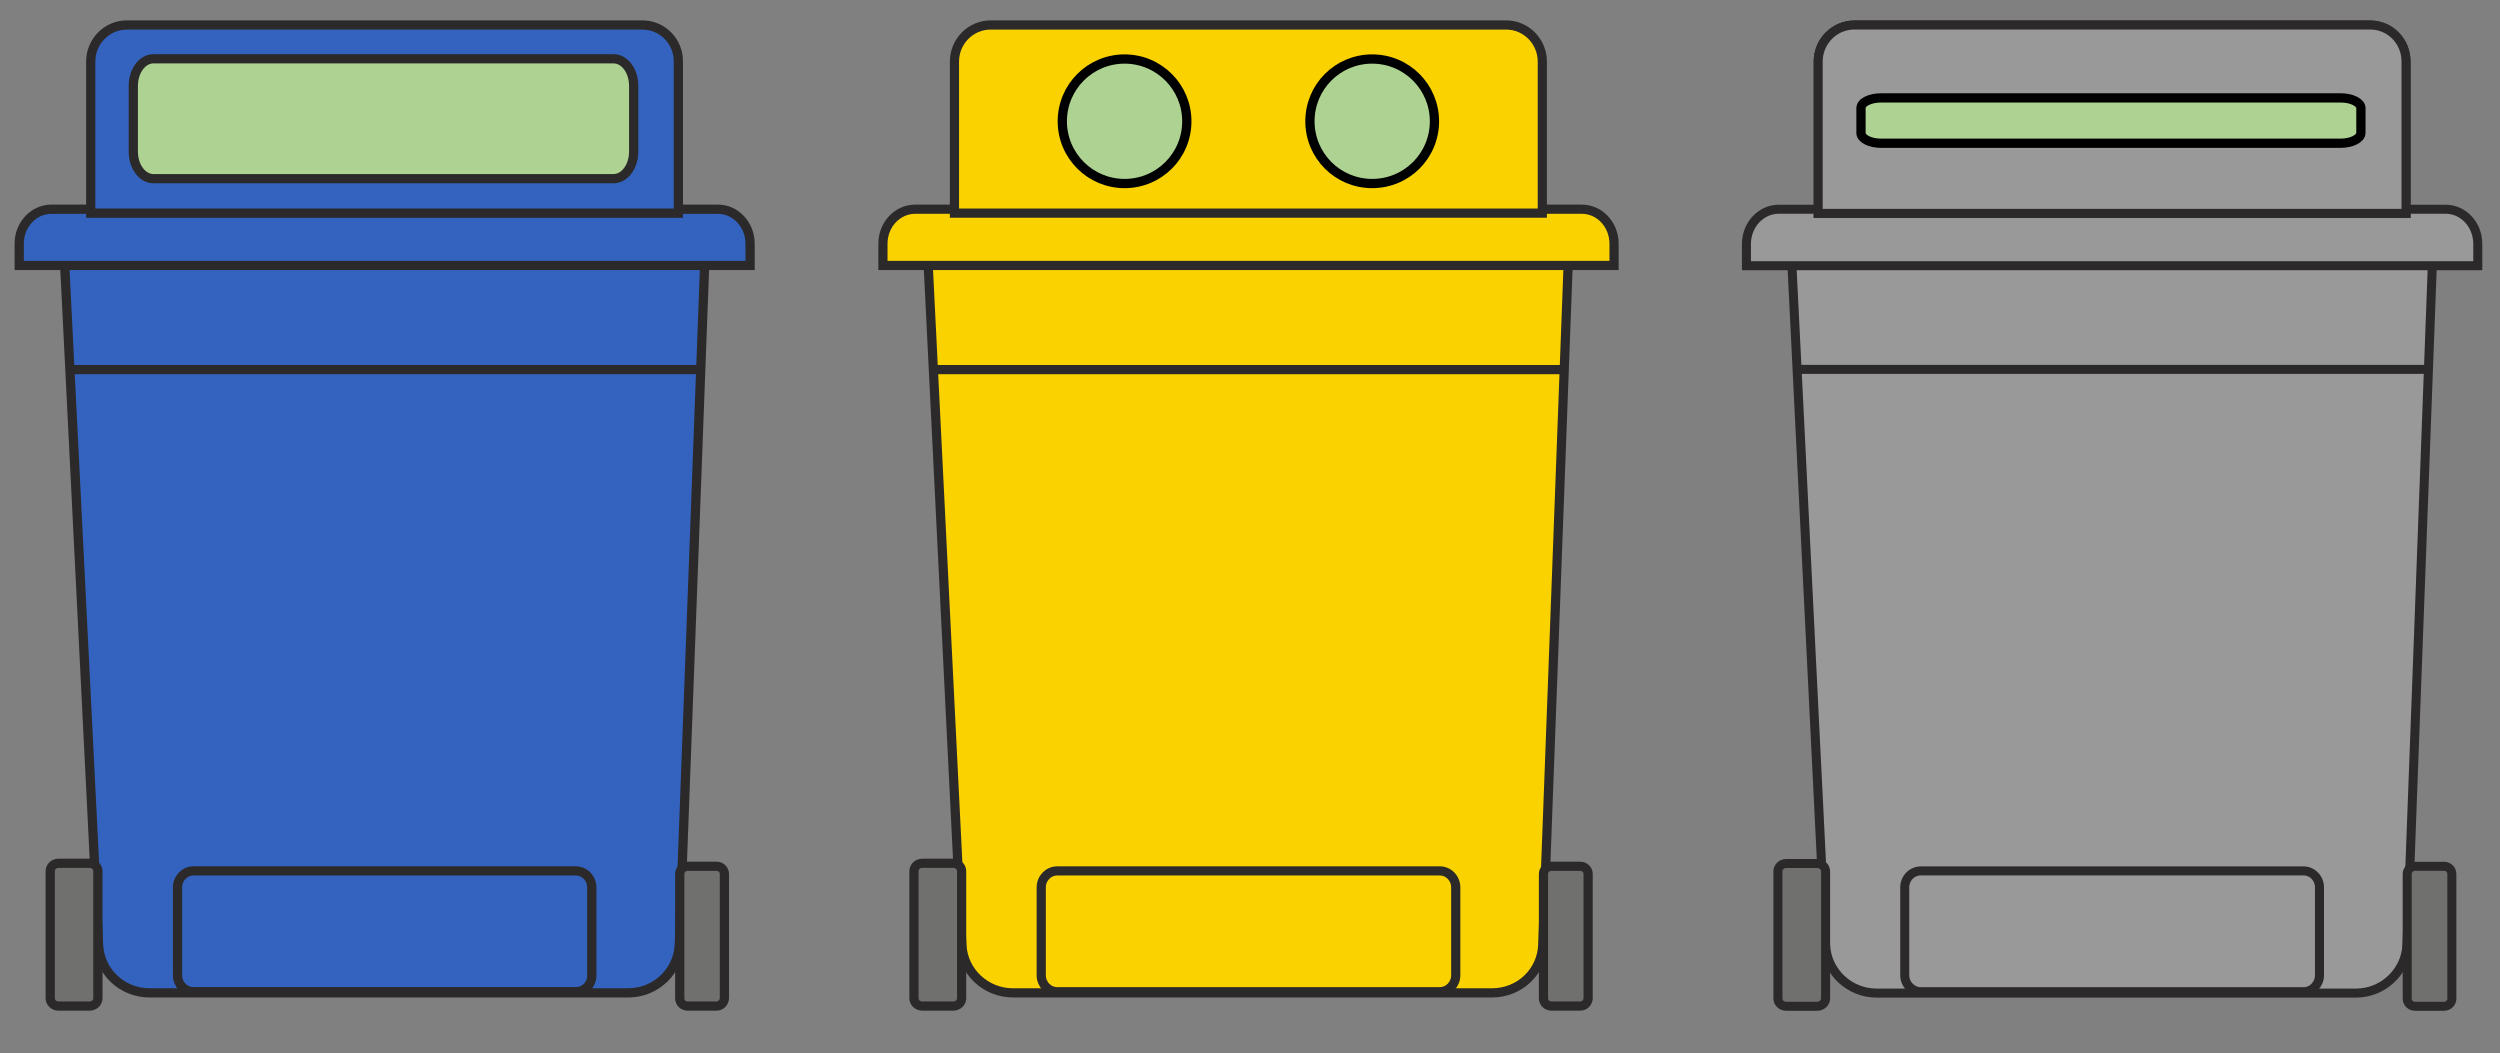 <?xml version="1.0" encoding="utf-8"?>
<!-- Generator: Adobe Illustrator 26.2.1, SVG Export Plug-In . SVG Version: 6.00 Build 0)  -->
<svg version="1.1" id="Capa_1" xmlns="http://www.w3.org/2000/svg" xmlns:xlink="http://www.w3.org/1999/xlink" x="0px" y="0px"
	 viewBox="0 0 1080.2 455.1" style="enable-background:new 0 0 1080.2 455.1;" xml:space="preserve">
<rect x="0" y="0" width="1080.2" height="455.1" fill="#808080" stroke="none"/>
<style type="text/css">
	.st0{fill:#3463BF;}
	.st1{fill:none;stroke:#2B2929;stroke-width:3.99;stroke-miterlimit:10;}
	.st2{fill:#70706E;}
	.st3{fill:#8AA829;}
	.st4{fill:#D9E3BD;}
	.st5{fill:#ADD292;}
	.st6{fill:none;stroke:#2B2929;stroke-width:3.99;}
	.st7{fill:#F9D200;}
	.st8{fill:none;stroke:#2B2929;stroke-width:3.967;stroke-miterlimit:10;}
	.st9{fill:#A3C7D9;}
	.st10{fill:none;stroke:#000000;}
	.st11{fill:none;stroke:#000000;stroke-width:4;}
	.st12{fill:#FCFCFC;}
	.st13{fill:#999999;}
	.st14{fill:none;stroke:#2B2929;stroke-width:3.897;stroke-miterlimit:10;}
</style>
<g>
	<path class="st0" d="M270.9,428.3H65.1c-11.7,0-21.4-9.1-21.9-20.6L28.7,114.2h275.1l-11,293.2
		C292.4,419.1,282.7,428.3,270.9,428.3"/>
	<path class="st1" d="M271.5,429H64.6c-11.8,0-21.5-9.1-22-20.7L27.9,113.5h276.6l-11,294.6C293.1,419.7,283.3,429,271.5,429z
		 M271.5,429H64.6c-11.8,0-21.5-9.1-22-20.7L27.9,113.5h276.6l-11,294.6C293.1,419.7,283.3,429,271.5,429z"/>
	<path class="st0" d="M248.2,427.7H84.3c-3.8,0-6.9-3.1-6.9-6.9v-36.9c0-3.8,3.1-6.9,6.9-6.9h163.9c3.8,0,6.9,3.1,6.9,6.9v36.9
		C255.1,424.7,252,427.7,248.2,427.7"/>
	<path class="st1" d="M248.9,428.5H83.6c-3.8,0-6.9-3.2-6.9-7.1v-38c0-3.9,3.1-7.1,6.9-7.1h165.2c3.8,0,6.9,3.2,6.9,7.1v38
		C255.8,425.3,252.7,428.5,248.9,428.5z M248.9,428.5H83.6c-3.8,0-6.9-3.2-6.9-7.1v-38c0-3.9,3.1-7.1,6.9-7.1h165.2
		c3.8,0,6.9,3.2,6.9,7.1v38C255.8,425.3,252.7,428.5,248.9,428.5z"/>
	<path class="st2" d="M38.3,434H25.8c-1.8,0-3.3-1.5-3.3-3.3v-53.6c0-1.8,1.5-3.3,3.3-3.3h12.4c1.8,0,3.3,1.5,3.3,3.3v53.6
		C41.6,432.5,40.1,434,38.3,434"/>
	<path class="st1" d="M38.7,434.7H25.3c-2,0-3.6-1.5-3.6-3.4v-54.9c0-1.9,1.6-3.4,3.6-3.4h13.4c2,0,3.6,1.5,3.6,3.4v54.9
		C42.3,433.2,40.7,434.7,38.7,434.7z M38.7,434.7H25.3c-2,0-3.6-1.5-3.6-3.4v-54.9c0-1.9,1.6-3.4,3.6-3.4h13.4c2,0,3.6,1.5,3.6,3.4
		v54.9C42.3,433.2,40.7,434.7,38.7,434.7z"/>
	<path class="st2" d="M308.9,434h-12.4c-1.8,0-3.3-1.5-3.3-3.3v-53.6c0-1.8,1.5-3.3,3.3-3.3h12.4c1.8,0,3.3,1.5,3.3,3.3v53.6
		C312.2,432.5,310.7,434,308.9,434"/>
	<path class="st1" d="M309.6,434.7h-12.5c-1.9,0-3.4-1.5-3.4-3.3v-53.8c0-1.8,1.5-3.3,3.4-3.3h12.5c1.9,0,3.4,1.5,3.4,3.3v53.8
		C312.9,433.2,311.4,434.7,309.6,434.7z M30.6,159.7h272 M309.6,434.7h-12.5c-1.9,0-3.4-1.5-3.4-3.3v-53.8c0-1.8,1.5-3.3,3.4-3.3
		h12.5c1.9,0,3.4,1.5,3.4,3.3v53.8C312.9,433.2,311.4,434.7,309.6,434.7z"/>
	<path class="st0" d="M22.9,91.1h286.7c7.7,0,13.9,6.3,13.9,14v8.8H9v-8.8C9,97.4,15.2,91.1,22.9,91.1"/>
	<path class="st1" d="M22.2,90.4h288c7.7,0,13.9,6.7,13.9,14.9v9.4H8.3v-9.4C8.3,97.1,14.5,90.4,22.2,90.4z M22.2,90.4h288
		c7.7,0,13.9,6.7,13.9,14.9v9.4H8.3v-9.4C8.3,97.1,14.5,90.4,22.2,90.4z"/>
	<path class="st0" d="M277,11.5H55.5C46.9,11.5,40,18.5,40,27v64.3h252.5V27C292.5,18.5,285.5,11.5,277,11.5"/>
	<path class="st1" d="M277.6,10.8H54.8c-8.6,0-15.6,7.1-15.6,15.8v65.5h253.9V26.6C293.2,17.9,286.2,10.8,277.6,10.8z M277.6,10.8
		H54.8c-8.6,0-15.6,7.1-15.6,15.8v65.5h253.9V26.6C293.2,17.9,286.2,10.8,277.6,10.8z"/>
	<path class="st3" d="M241.2,69.9H91.3c-3.6,0-6.6-3-6.6-6.6V47.2c0-3.7,2.9-6.6,6.6-6.6h149.9c3.6,0,6.6,3,6.6,6.6v16.1
		C247.7,66.9,244.8,69.9,241.2,69.9"/>
	<path class="st1" d="M241.8,70.6H90.6c-3.7,0-6.6-3.1-6.6-6.9V46.8c0-3.8,3-6.9,6.6-6.9h151.2c3.7,0,6.6,3.1,6.6,6.9v16.9
		C248.5,67.5,245.5,70.6,241.8,70.6z"/>
	<path class="st4" d="M241.2,69.9H91.3c-3.6,0-6.6-3-6.6-6.6V47.2c0-3.7,2.9-6.6,6.6-6.6h149.9c3.6,0,6.6,3,6.6,6.6v16.1
		C247.7,66.9,244.8,69.9,241.2,69.9"/>
	<path class="st5" d="M264.6,76.7H66.8c-4.8,0-8.7-5.1-8.7-11.4V37.4c0-6.3,3.9-11.4,8.7-11.4h197.8c4.8,0,8.7,5.1,8.7,11.4v27.8
		C273.2,71.6,269.3,76.7,264.6,76.7"/>
	<path class="st6" d="M265.1,77.2H66.3c-4.8,0-8.7-5.2-8.7-11.7V37.1c0-6.5,3.9-11.7,8.7-11.7h198.8c4.8,0,8.7,5.2,8.7,11.7v28.4
		C273.8,72,269.9,77.2,265.1,77.2z"/>
	<path class="st7" d="M644.1,428.3H438.3c-11.7,0-21.4-9.1-21.9-20.6l-14.5-293.5H677l-11,293.2
		C665.6,419.1,655.9,428.3,644.1,428.3"/>
	<path class="st8" d="M644.7,429H437.7c-11.8,0-21.5-9.1-22.1-20.7l-14.6-294.9h276.6l-11,294.6C666.3,419.8,656.6,429,644.7,429z
		 M644.7,429H437.7c-11.8,0-21.5-9.1-22.1-20.7l-14.6-294.9h276.6l-11,294.6C666.3,419.8,656.6,429,644.7,429z"/>
	<path class="st7" d="M621.4,427.7H457.5c-3.8,0-6.9-3.1-6.9-6.9v-36.9c0-3.8,3.1-6.9,6.9-6.9h163.9c3.8,0,6.9,3.1,6.9,6.9v36.9
		C628.3,424.7,625.2,427.7,621.4,427.7"/>
	<path class="st8" d="M622.1,428.5H456.8c-3.8,0-6.9-3.2-6.9-7.1v-38c0-3.9,3.1-7.1,6.9-7.1h165.3c3.8,0,6.9,3.2,6.9,7.1v38
		C629,425.3,625.9,428.5,622.1,428.5z M622.1,428.5H456.8c-3.8,0-6.9-3.2-6.9-7.1v-38c0-3.9,3.1-7.1,6.9-7.1h165.3
		c3.8,0,6.9,3.2,6.9,7.1v38C629,425.3,625.9,428.5,622.1,428.5z"/>
	<path class="st2" d="M411.5,434H399c-1.8,0-3.3-1.5-3.3-3.3v-53.6c0-1.8,1.5-3.3,3.3-3.3h12.4c1.8,0,3.3,1.5,3.3,3.3v53.6
		C414.8,432.5,413.3,434,411.5,434"/>
	<path class="st8" d="M411.9,434.7h-13.4c-2,0-3.6-1.5-3.6-3.4v-54.9c0-1.9,1.6-3.4,3.6-3.4h13.4c2,0,3.6,1.5,3.6,3.4v54.9
		C415.5,433.2,413.9,434.7,411.9,434.7z M411.9,434.7h-13.4c-2,0-3.6-1.5-3.6-3.4v-54.9c0-1.9,1.6-3.4,3.6-3.4h13.4
		c2,0,3.6,1.5,3.6,3.4v54.9C415.5,433.2,413.9,434.7,411.9,434.7z"/>
	<path class="st2" d="M682.1,434h-12.4c-1.8,0-3.3-1.5-3.3-3.3v-53.6c0-1.8,1.5-3.3,3.3-3.3h12.4c1.8,0,3.3,1.5,3.3,3.3v53.6
		C685.4,432.5,683.9,434,682.1,434"/>
	<path class="st8" d="M682.8,434.7h-12.5c-1.9,0-3.4-1.5-3.4-3.3v-53.8c0-1.8,1.5-3.3,3.4-3.3h12.5c1.9,0,3.4,1.5,3.4,3.3v53.8
		C686.1,433.3,684.6,434.7,682.8,434.7z M403.8,159.7h272 M682.8,434.7h-12.5c-1.9,0-3.4-1.5-3.4-3.3v-53.8c0-1.8,1.5-3.3,3.4-3.3
		h12.5c1.9,0,3.4,1.5,3.4,3.3v53.8C686.1,433.3,684.6,434.7,682.8,434.7z"/>
	<path class="st7" d="M396.1,91.1h286.7c7.7,0,13.9,6.3,13.9,14v8.8H382.2v-8.8C382.2,97.4,388.4,91.1,396.1,91.1"/>
	<path class="st8" d="M395.4,90.4h288.1c7.7,0,13.9,6.7,13.9,14.9v9.4H381.5v-9.4C381.5,97.1,387.7,90.4,395.4,90.4z M395.4,90.4
		h288.1c7.7,0,13.9,6.7,13.9,14.9v9.4H381.5v-9.4C381.5,97.1,387.7,90.4,395.4,90.4z"/>
	<path class="st7" d="M650.2,11.5H428.7c-8.5,0-15.5,6.9-15.5,15.5v64.3h252.5V27C665.7,18.5,658.7,11.5,650.2,11.5"/>
	<path class="st8" d="M650.8,10.8H428c-8.6,0-15.6,7.1-15.6,15.8v65.5h254V26.6C666.4,17.9,659.4,10.8,650.8,10.8z M650.8,10.8H428
		c-8.6,0-15.6,7.1-15.6,15.8v65.5h254V26.6C666.4,17.9,659.4,10.8,650.8,10.8z"/>
	<path class="st9" d="M512.3,52.4c0,14.5-11.8,26.3-26.3,26.3c-14.5,0-26.3-11.8-26.3-26.3c0-14.5,11.8-26.3,26.3-26.3
		C500.5,26.1,512.3,37.9,512.3,52.4"/>
	<path class="st10" d="M512.3,52.4c0,14.5-11.8,26.3-26.3,26.3c-14.5,0-26.3-11.8-26.3-26.3c0-14.5,11.8-26.3,26.3-26.3
		C500.5,26.1,512.3,37.9,512.3,52.4"/>
	<path class="st5" d="M512.8,52.4c0,14.9-12,26.9-26.9,26.9c-14.8,0-26.9-12-26.9-26.9c0-14.8,12-26.9,26.9-26.9
		C500.8,25.5,512.8,37.6,512.8,52.4"/>
	<path class="st11" d="M512.8,52.4c0,14.9-12,26.9-26.9,26.9c-14.8,0-26.9-12-26.9-26.9c0-14.8,12-26.9,26.9-26.9
		C500.8,25.5,512.8,37.6,512.8,52.4z"/>
	<path class="st12" d="M619.1,52.4c0,14.4-11.7,26.1-26.1,26.1c-14.4,0-26.1-11.7-26.1-26.1c0-14.4,11.7-26.1,26.1-26.1
		C607.4,26.3,619.1,38,619.1,52.4"/>
	<path class="st5" d="M619.8,52.4c0,14.9-12,26.9-26.9,26.9c-14.9,0-26.9-12-26.9-26.9c0-14.9,12-26.9,26.9-26.9
		C607.8,25.5,619.8,37.6,619.8,52.4"/>
	<path class="st11" d="M619.8,52.4c0,14.9-12,26.9-26.9,26.9c-14.9,0-26.9-12-26.9-26.9c0-14.9,12-26.9,26.9-26.9
		C607.8,25.5,619.8,37.6,619.8,52.4z"/>
	<path class="st13" d="M1017.3,428.3H811.5c-11.7,0-21.4-9.1-21.9-20.6l-14.5-293.5h275.1l-11,293.2
		C1038.8,419.1,1029.1,428.3,1017.3,428.3"/>
	<path class="st14" d="M1017.9,429.1h-207c-11.8,0-21.5-9.1-22.1-20.7l-14.6-294.9H1051l-11,294.7
		C1039.5,419.8,1029.8,429.1,1017.9,429.1z M1017.9,429.1h-207c-11.8,0-21.5-9.1-22.1-20.7l-14.6-294.9H1051l-11,294.7
		C1039.5,419.8,1029.8,429.1,1017.9,429.1z"/>
	<path class="st13" d="M994.6,427.7H830.7c-3.8,0-6.9-3.1-6.9-6.9v-36.9c0-3.8,3.1-6.9,6.9-6.9h163.9c3.8,0,6.9,3.1,6.9,6.9v36.9
		C1001.5,424.7,998.4,427.7,994.6,427.7"/>
	<path class="st14" d="M995.3,428.5H830c-3.8,0-7-3.2-7-7.1v-38c0-3.9,3.1-7.1,7-7.1h165.3c3.8,0,6.9,3.2,6.9,7.1v38
		C1002.2,425.3,999.1,428.5,995.3,428.5z M995.3,428.5H830c-3.8,0-7-3.2-7-7.1v-38c0-3.9,3.1-7.1,7-7.1h165.3c3.8,0,6.9,3.2,6.9,7.1
		v38C1002.2,425.3,999.1,428.5,995.3,428.5z"/>
	<path class="st2" d="M784.6,434h-12.4c-1.8,0-3.3-1.5-3.3-3.3v-53.6c0-1.8,1.5-3.3,3.3-3.3h12.4c1.8,0,3.3,1.5,3.3,3.3v53.6
		C788,432.5,786.5,434,784.6,434"/>
	<path class="st14" d="M785.2,434.8h-13.4c-2,0-3.6-1.5-3.6-3.4v-54.9c0-1.9,1.6-3.4,3.6-3.4h13.4c2,0,3.6,1.5,3.6,3.4v54.9
		C788.8,433.3,787.1,434.8,785.2,434.8z M785.2,434.8h-13.4c-2,0-3.6-1.5-3.6-3.4v-54.9c0-1.9,1.6-3.4,3.6-3.4h13.4
		c2,0,3.6,1.5,3.6,3.4v54.9C788.8,433.3,787.1,434.8,785.2,434.8z"/>
	<path class="st2" d="M1055.3,434h-12.4c-1.8,0-3.3-1.5-3.3-3.3v-53.6c0-1.8,1.5-3.3,3.3-3.3h12.4c1.8,0,3.3,1.5,3.3,3.3v53.6
		C1058.6,432.5,1057.1,434,1055.3,434"/>
	<path class="st14" d="M1056,434.8h-12.5c-1.9,0-3.4-1.5-3.4-3.3v-53.9c0-1.8,1.5-3.3,3.4-3.3h12.5c1.9,0,3.4,1.5,3.4,3.3v53.9
		C1059.4,433.3,1057.9,434.8,1056,434.8z M777,159.6H1049 M1056,434.8h-12.5c-1.9,0-3.4-1.5-3.4-3.3v-53.9c0-1.8,1.5-3.3,3.4-3.3
		h12.5c1.9,0,3.4,1.5,3.4,3.3v53.9C1059.4,433.3,1057.9,434.8,1056,434.8z"/>
	<path class="st13" d="M769.3,91.1H1056c7.7,0,13.9,6.3,13.9,14v8.8H755.4v-8.8C755.4,97.4,761.6,91.1,769.3,91.1"/>
	<path class="st14" d="M768.6,90.4h288.1c7.7,0,13.9,6.7,13.9,15v9.4h-316v-9.4C754.6,97.1,760.9,90.4,768.6,90.4z M768.6,90.4
		h288.1c7.7,0,13.9,6.7,13.9,15v9.4h-316v-9.4C754.6,97.1,760.9,90.4,768.6,90.4z"/>
	<path class="st13" d="M1023.4,11.5H801.9c-8.5,0-15.5,6.9-15.5,15.5v64.3h252.5V27C1038.9,18.5,1031.9,11.5,1023.4,11.5"/>
	<path class="st14" d="M1024.1,10.8H801.2c-8.6,0-15.6,7.1-15.6,15.8v65.6h254V26.6C1039.6,17.8,1032.7,10.8,1024.1,10.8z"/>
	<path class="st13" d="M1023.4,11.5H801.9c-8.5,0-15.5,6.9-15.5,15.5v64.3h252.5V27C1038.9,18.5,1031.9,11.5,1023.4,11.5"/>
	<path class="st14" d="M1024.1,10.8H801.2c-8.6,0-15.6,7.1-15.6,15.8v65.6h254V26.6C1039.6,17.8,1032.7,10.8,1024.1,10.8z"/>
	<path class="st12" d="M1010.8,61.3H813.3c-4.8,0-8.6-1.9-8.6-4.2V47c0-2.3,3.9-4.2,8.6-4.2h197.5c4.8,0,8.6,1.9,8.6,4.2v10.1
		C1019.4,59.4,1015.6,61.3,1010.8,61.3"/>
	<path class="st5" d="M1011.3,61.9H812.8c-4.8,0-8.7-2-8.7-4.4V46.7c0-2.5,3.9-4.4,8.7-4.4h198.6c4.8,0,8.7,2,8.7,4.4v10.8
		C1020,59.9,1016.1,61.9,1011.3,61.9"/>
	<path class="st11" d="M1011.3,61.9H812.8c-4.8,0-8.7-2-8.7-4.4V46.7c0-2.5,3.9-4.4,8.7-4.4h198.6c4.8,0,8.7,2,8.7,4.4v10.8
		C1020,59.9,1016.1,61.9,1011.3,61.9z"/>
</g>
</svg>

